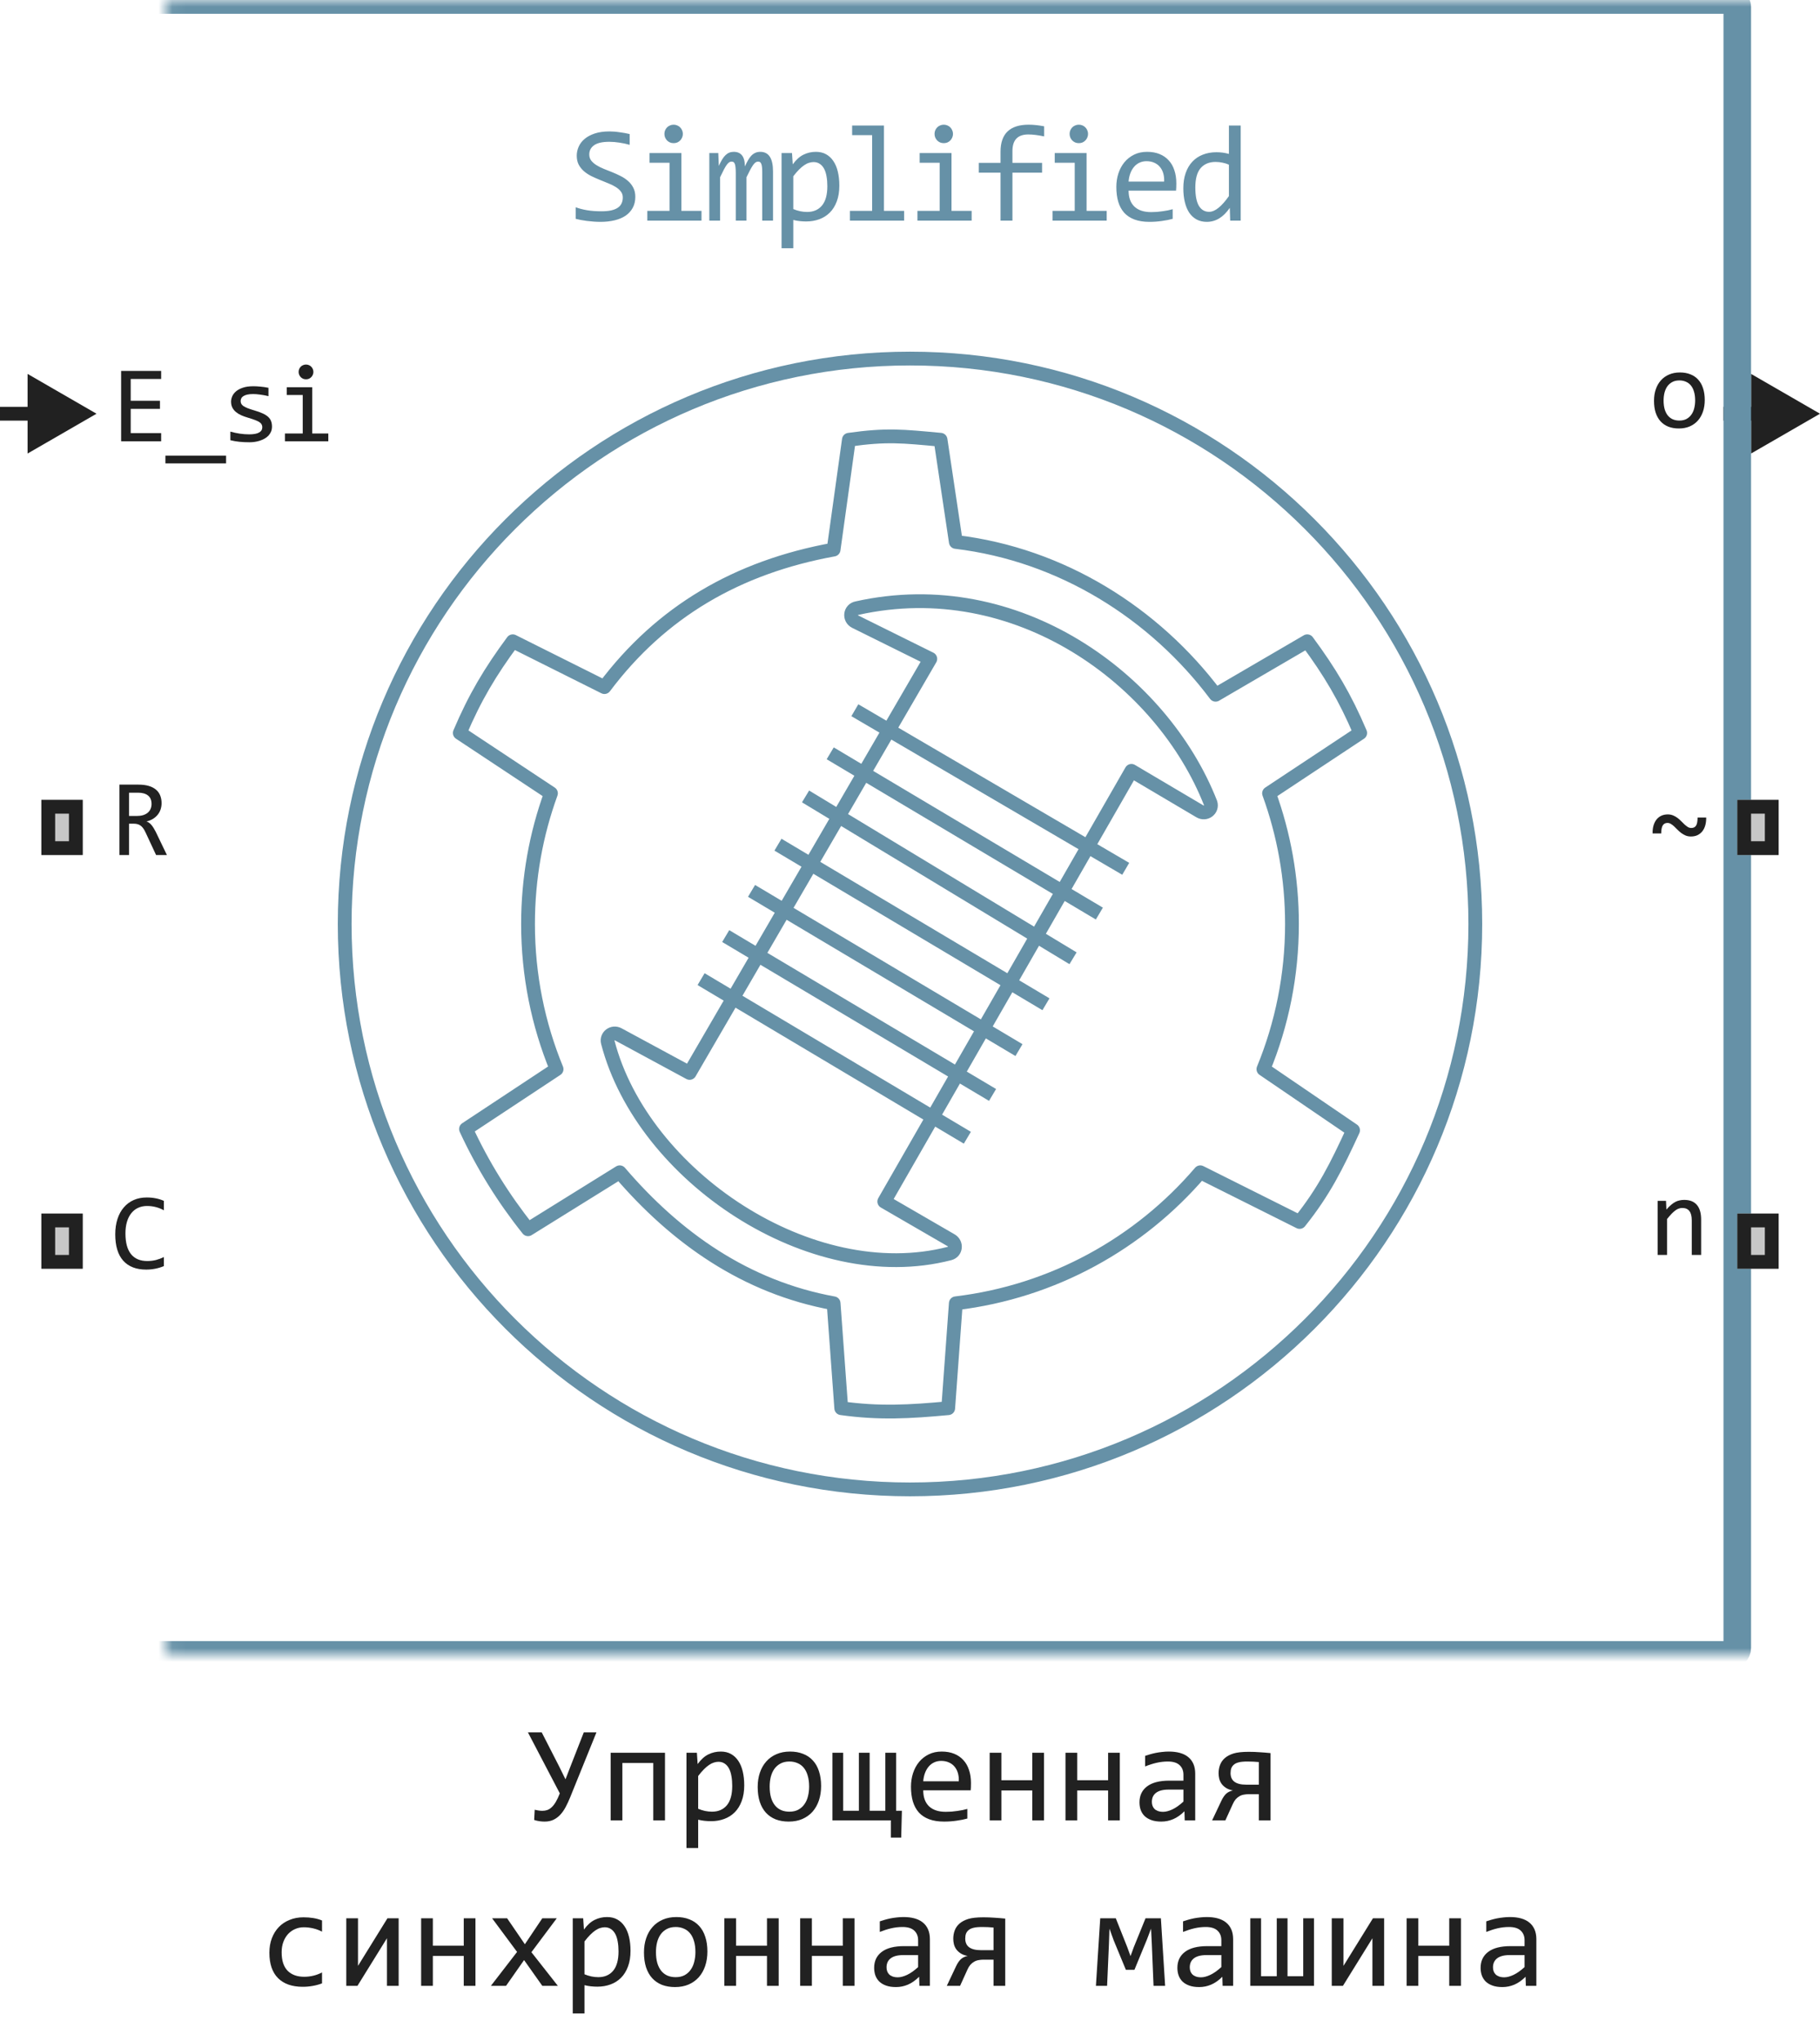 <?xml version="1.0" encoding="UTF-8"?> <svg xmlns="http://www.w3.org/2000/svg" width="132" height="148" viewBox="0 0 132 148" fill="none"><path d="M46.078 14.271C46.078 14.574 46.016 14.839 45.892 15.067C45.769 15.295 45.596 15.486 45.375 15.639C45.154 15.788 44.886 15.901 44.574 15.976C44.265 16.05 43.923 16.088 43.549 16.088C43.379 16.088 43.21 16.081 43.041 16.068C42.875 16.055 42.714 16.039 42.557 16.02C42.404 16 42.26 15.977 42.123 15.951C41.986 15.925 41.862 15.898 41.752 15.868V15.028C41.996 15.12 42.269 15.191 42.572 15.243C42.878 15.295 43.225 15.321 43.612 15.321C43.892 15.321 44.13 15.3 44.325 15.258C44.524 15.212 44.685 15.147 44.808 15.062C44.935 14.975 45.026 14.869 45.082 14.745C45.14 14.621 45.17 14.48 45.17 14.32C45.17 14.148 45.121 14.001 45.023 13.881C44.929 13.757 44.803 13.648 44.647 13.554C44.491 13.456 44.312 13.368 44.11 13.29C43.912 13.209 43.708 13.126 43.5 13.041C43.291 12.956 43.086 12.865 42.885 12.768C42.686 12.667 42.509 12.55 42.352 12.416C42.196 12.279 42.069 12.12 41.971 11.938C41.877 11.755 41.83 11.539 41.83 11.288C41.83 11.07 41.876 10.855 41.967 10.644C42.058 10.432 42.199 10.245 42.391 10.082C42.584 9.916 42.829 9.783 43.129 9.682C43.431 9.581 43.791 9.53 44.208 9.53C44.315 9.53 44.431 9.535 44.554 9.545C44.681 9.555 44.808 9.569 44.935 9.589C45.066 9.605 45.193 9.625 45.316 9.647C45.443 9.67 45.56 9.695 45.668 9.721V10.502C45.417 10.43 45.166 10.377 44.916 10.341C44.665 10.302 44.423 10.282 44.188 10.282C43.69 10.282 43.324 10.365 43.09 10.531C42.855 10.697 42.738 10.92 42.738 11.2C42.738 11.373 42.785 11.521 42.88 11.645C42.977 11.768 43.104 11.879 43.261 11.977C43.417 12.074 43.594 12.164 43.793 12.245C43.995 12.323 44.2 12.405 44.408 12.489C44.616 12.574 44.82 12.667 45.018 12.768C45.22 12.868 45.399 12.989 45.556 13.129C45.712 13.266 45.837 13.427 45.931 13.612C46.029 13.798 46.078 14.018 46.078 14.271ZM48.559 11.801H47.109V11.098H49.418V15.292H50.878V16H46.948V15.292H48.559V11.801ZM48.857 9.042C48.951 9.042 49.039 9.06 49.12 9.096C49.202 9.128 49.272 9.175 49.331 9.237C49.392 9.299 49.44 9.371 49.472 9.452C49.508 9.53 49.526 9.617 49.526 9.711C49.526 9.802 49.508 9.888 49.472 9.97C49.44 10.051 49.392 10.123 49.331 10.185C49.272 10.246 49.202 10.295 49.12 10.331C49.039 10.364 48.951 10.38 48.857 10.38C48.762 10.38 48.675 10.364 48.593 10.331C48.512 10.295 48.44 10.246 48.378 10.185C48.32 10.123 48.273 10.051 48.237 9.97C48.204 9.888 48.188 9.802 48.188 9.711C48.188 9.617 48.204 9.53 48.237 9.452C48.273 9.371 48.32 9.299 48.378 9.237C48.44 9.175 48.512 9.128 48.593 9.096C48.675 9.06 48.762 9.042 48.857 9.042ZM55.283 16V12.479C55.283 12.326 55.277 12.201 55.264 12.104C55.254 12.006 55.236 11.929 55.21 11.874C55.187 11.815 55.156 11.775 55.117 11.752C55.081 11.729 55.036 11.718 54.98 11.718C54.915 11.718 54.855 11.737 54.8 11.776C54.745 11.815 54.684 11.879 54.619 11.967C54.557 12.055 54.487 12.172 54.409 12.318C54.334 12.462 54.245 12.639 54.141 12.851V16H53.364V12.572C53.364 12.393 53.358 12.248 53.345 12.138C53.335 12.027 53.317 11.941 53.291 11.879C53.268 11.817 53.237 11.775 53.198 11.752C53.159 11.729 53.112 11.718 53.057 11.718C52.998 11.718 52.943 11.734 52.891 11.767C52.839 11.799 52.78 11.858 52.715 11.942C52.653 12.027 52.583 12.143 52.505 12.289C52.427 12.435 52.334 12.623 52.227 12.851V16H51.445V11.098H52.095L52.134 12.03C52.218 11.845 52.3 11.687 52.378 11.557C52.459 11.426 52.542 11.322 52.627 11.244C52.712 11.163 52.801 11.104 52.895 11.068C52.993 11.029 53.101 11.01 53.218 11.01C53.481 11.01 53.682 11.096 53.818 11.269C53.955 11.441 54.023 11.708 54.023 12.069C54.102 11.9 54.178 11.75 54.253 11.62C54.328 11.487 54.408 11.376 54.492 11.288C54.58 11.197 54.676 11.129 54.78 11.083C54.884 11.034 55.005 11.01 55.142 11.01C55.757 11.01 56.065 11.483 56.065 12.431V16H55.283ZM60.875 13.461C60.875 13.897 60.813 14.278 60.689 14.604C60.569 14.929 60.401 15.199 60.186 15.414C59.971 15.629 59.717 15.79 59.424 15.898C59.131 16.005 58.814 16.059 58.472 16.059C58.316 16.059 58.16 16.05 58.004 16.034C57.85 16.018 57.694 15.99 57.535 15.951V18.002H56.685V11.098H57.442L57.496 11.918C57.74 11.583 58 11.348 58.277 11.215C58.554 11.078 58.853 11.01 59.175 11.01C59.455 11.01 59.701 11.068 59.913 11.185C60.124 11.303 60.302 11.469 60.445 11.684C60.588 11.895 60.696 12.152 60.767 12.455C60.839 12.755 60.875 13.09 60.875 13.461ZM60.005 13.5C60.005 13.243 59.986 13.007 59.947 12.792C59.911 12.577 59.852 12.393 59.771 12.24C59.69 12.087 59.586 11.968 59.459 11.884C59.332 11.796 59.18 11.752 59.005 11.752C58.897 11.752 58.788 11.77 58.677 11.806C58.567 11.838 58.451 11.895 58.331 11.977C58.214 12.055 58.088 12.161 57.955 12.294C57.825 12.424 57.684 12.587 57.535 12.782V15.16C57.691 15.225 57.855 15.277 58.028 15.316C58.2 15.352 58.37 15.37 58.536 15.37C58.995 15.37 59.354 15.216 59.615 14.906C59.875 14.594 60.005 14.125 60.005 13.5ZM63.253 9.799H61.803V9.101H64.112V15.292H65.573V16H61.642V15.292H63.253V9.799ZM68.151 11.801H66.701V11.098H69.01V15.292H70.471V16H66.54V15.292H68.151V11.801ZM68.449 9.042C68.543 9.042 68.631 9.06 68.713 9.096C68.794 9.128 68.864 9.175 68.923 9.237C68.984 9.299 69.032 9.371 69.064 9.452C69.1 9.53 69.118 9.617 69.118 9.711C69.118 9.802 69.1 9.888 69.064 9.97C69.032 10.051 68.984 10.123 68.923 10.185C68.864 10.246 68.794 10.295 68.713 10.331C68.631 10.364 68.543 10.38 68.449 10.38C68.355 10.38 68.267 10.364 68.185 10.331C68.104 10.295 68.032 10.246 67.971 10.185C67.912 10.123 67.865 10.051 67.829 9.97C67.796 9.888 67.78 9.802 67.78 9.711C67.78 9.617 67.796 9.53 67.829 9.452C67.865 9.371 67.912 9.299 67.971 9.237C68.032 9.175 68.104 9.128 68.185 9.096C68.267 9.06 68.355 9.042 68.449 9.042ZM75.73 9.892C75.284 9.797 74.9 9.75 74.578 9.75C73.813 9.75 73.43 10.15 73.43 10.951V11.81H75.579V12.519H73.43V16H72.566V12.519H70.989V11.81H72.566V11C72.566 9.695 73.246 9.042 74.607 9.042C74.945 9.042 75.32 9.081 75.73 9.159V9.892ZM77.947 11.801H76.497V11.098H78.807V15.292H80.267V16H76.336V15.292H77.947V11.801ZM78.245 9.042C78.34 9.042 78.427 9.06 78.509 9.096C78.59 9.128 78.66 9.175 78.719 9.237C78.781 9.299 78.828 9.371 78.86 9.452C78.896 9.53 78.914 9.617 78.914 9.711C78.914 9.802 78.896 9.888 78.86 9.97C78.828 10.051 78.781 10.123 78.719 10.185C78.66 10.246 78.59 10.295 78.509 10.331C78.427 10.364 78.34 10.38 78.245 10.38C78.151 10.38 78.063 10.364 77.981 10.331C77.9 10.295 77.829 10.246 77.767 10.185C77.708 10.123 77.661 10.051 77.625 9.97C77.592 9.888 77.576 9.802 77.576 9.711C77.576 9.617 77.592 9.53 77.625 9.452C77.661 9.371 77.708 9.299 77.767 9.237C77.829 9.175 77.9 9.128 77.981 9.096C78.063 9.06 78.151 9.042 78.245 9.042ZM85.316 13.29C85.316 13.411 85.314 13.511 85.311 13.593C85.308 13.674 85.303 13.751 85.296 13.822H81.854C81.854 14.324 81.994 14.709 82.274 14.979C82.554 15.246 82.958 15.38 83.485 15.38C83.628 15.38 83.771 15.375 83.915 15.365C84.058 15.352 84.196 15.336 84.33 15.316C84.463 15.297 84.59 15.276 84.71 15.253C84.834 15.227 84.948 15.199 85.052 15.17V15.868C84.821 15.933 84.559 15.985 84.266 16.024C83.977 16.067 83.675 16.088 83.363 16.088C82.943 16.088 82.582 16.031 82.279 15.917C81.976 15.803 81.727 15.639 81.532 15.424C81.34 15.206 81.197 14.94 81.102 14.628C81.011 14.312 80.965 13.956 80.965 13.559C80.965 13.213 81.014 12.888 81.112 12.582C81.213 12.273 81.358 12.003 81.546 11.771C81.739 11.537 81.973 11.352 82.25 11.215C82.526 11.078 82.84 11.01 83.192 11.01C83.534 11.01 83.837 11.063 84.1 11.171C84.364 11.278 84.585 11.431 84.764 11.63C84.947 11.825 85.083 12.065 85.174 12.348C85.269 12.628 85.316 12.942 85.316 13.29ZM84.432 13.168C84.442 12.95 84.421 12.751 84.369 12.572C84.317 12.39 84.235 12.234 84.125 12.104C84.017 11.973 83.882 11.872 83.719 11.801C83.557 11.726 83.368 11.688 83.153 11.688C82.967 11.688 82.798 11.724 82.645 11.796C82.492 11.867 82.36 11.968 82.25 12.099C82.139 12.229 82.049 12.385 81.981 12.567C81.913 12.75 81.87 12.95 81.854 13.168H84.432ZM85.824 13.651C85.824 13.235 85.881 12.865 85.995 12.543C86.109 12.217 86.27 11.944 86.479 11.723C86.69 11.498 86.943 11.329 87.236 11.215C87.532 11.098 87.861 11.039 88.222 11.039C88.378 11.039 88.531 11.049 88.681 11.068C88.834 11.088 88.984 11.119 89.13 11.161V9.101H89.985V16H89.223L89.194 15.072C88.956 15.417 88.699 15.673 88.422 15.839C88.145 16.005 87.846 16.088 87.524 16.088C87.244 16.088 86.996 16.029 86.781 15.912C86.57 15.795 86.392 15.63 86.249 15.419C86.109 15.204 86.003 14.947 85.932 14.648C85.86 14.348 85.824 14.016 85.824 13.651ZM86.694 13.598C86.694 14.19 86.78 14.633 86.952 14.926C87.128 15.216 87.376 15.36 87.695 15.36C87.909 15.36 88.136 15.264 88.373 15.072C88.614 14.88 88.866 14.595 89.13 14.218V11.942C88.99 11.877 88.835 11.829 88.666 11.796C88.497 11.76 88.329 11.742 88.163 11.742C87.701 11.742 87.34 11.892 87.079 12.191C86.822 12.491 86.694 12.96 86.694 13.598Z" fill="#6691A7"></path><path d="M62 51.5L64.467 52.944M81.646 63L78.904 61.395M50.848 71L53.167 72.381M70.16 82.5L67.648 81.004M58.425 57.751L60.828 59.204M77.825 69.487L75.178 67.886M56.424 61.25L58.812 62.672M75.861 72.822L73.241 71.262M54.508 64.6L56.872 66.007M73.903 76.145L71.32 74.607M52.634 67.877L54.975 69.271M71.988 79.397L69.441 77.882M60.213 54.625L62.647 56.075M79.734 66.246L77.04 64.643M78.904 61.395L82.06 55.897L87.023 58.832C87.446 59.082 87.95 58.7 87.799 58.232C84.284 49.27 73.757 41.514 62.16 44.097C61.652 44.187 61.572 44.854 62.035 45.083L67.472 47.776L64.467 52.944M78.904 61.395L77.04 64.643M78.904 61.395L64.467 52.944M77.04 64.643L75.178 67.886M77.04 64.643L62.647 56.075M75.178 67.886L73.241 71.262M75.178 67.886L60.828 59.204M73.241 71.262L71.32 74.607M73.241 71.262L58.812 62.672M71.32 74.607L69.441 77.882M71.32 74.607L56.872 66.007M69.441 77.882L67.648 81.004M69.441 77.882L54.975 69.271M67.648 81.004L64.134 87.127L68.985 89.938C69.395 90.175 69.333 90.774 68.874 90.893C58.802 93.495 46.596 85.246 44.084 75.583C43.968 75.133 44.441 74.786 44.849 75.007L50.016 77.8L53.167 72.381M67.648 81.004L53.167 72.381M53.167 72.381L54.975 69.271M54.975 69.271L56.872 66.007M56.872 66.007L58.812 62.672M58.812 62.672L60.828 59.204M60.828 59.204L62.647 56.075M62.647 56.075L64.467 52.944M93.703 67C93.703 63.672 93.116 60.482 92.041 57.526L98.652 53.149C97.56 50.578 96.45 48.717 94.811 46.5L88.164 50.378C83.737 44.485 77.015 40.217 69.324 39.297L68.216 31.888C65.451 31.631 64.317 31.501 61.568 31.888L60.459 39.851C53.465 41.123 47.943 44.359 43.838 49.824L37.189 46.5C35.55 48.717 34.44 50.578 33.348 53.149L39.959 57.526C38.884 60.482 38.297 63.672 38.297 67C38.297 70.727 39.033 74.281 40.367 77.527L33.798 81.867C35.005 84.477 36.521 86.916 38.297 89.136L44.946 85.005C49 89.742 54.071 93.344 60.459 94.505L61.014 102.112C63.763 102.499 66.005 102.369 68.77 102.112L69.324 94.505C76.397 93.659 82.652 90.148 87.054 85.005L94.257 88.608C96.033 86.388 96.928 84.57 98.135 81.959L91.632 77.527C92.967 74.281 93.703 70.727 93.703 67ZM107 67C107 89.644 88.644 108 66 108C43.356 108 25 89.644 25 67C25 44.356 43.356 26 66 26C88.644 26 107 44.356 107 67Z" stroke="#6691A7" stroke-linejoin="round"></path><path d="M7 30L2 27.113V32.887L7 30ZM2.5 30V29.5H0V30V30.5H2.5V30Z" fill="#212121"></path><path d="M132 30L127 27.113V32.887L132 30ZM127.5 30V29.5H125V30V30.5H127.5V30Z" fill="#212121"></path><mask id="path-5-inside-1_1_369" fill="white"><rect x="6" width="120" height="120" rx="0.5"></rect></mask><rect x="6" width="120" height="120" rx="0.5" stroke="#6691A7" stroke-width="2" mask="url(#path-5-inside-1_1_369)"></rect><path d="M12.105 62H11.32L10.559 60.367C10.501 60.242 10.443 60.139 10.383 60.059C10.323 59.975 10.258 59.91 10.188 59.863C10.12 59.814 10.044 59.779 9.961 59.758C9.88 59.737 9.789 59.727 9.688 59.727H9.359V62H8.664V56.895H10.031C10.328 56.895 10.583 56.927 10.797 56.992C11.01 57.057 11.185 57.148 11.32 57.266C11.458 57.383 11.559 57.525 11.621 57.691C11.686 57.855 11.719 58.038 11.719 58.238C11.719 58.397 11.695 58.548 11.648 58.691C11.602 58.832 11.531 58.961 11.438 59.078C11.346 59.193 11.232 59.293 11.094 59.379C10.958 59.462 10.802 59.525 10.625 59.566C10.768 59.616 10.889 59.703 10.988 59.828C11.09 59.95 11.193 60.115 11.297 60.32L12.105 62ZM10.992 58.297C10.992 58.023 10.906 57.819 10.734 57.684C10.565 57.548 10.325 57.48 10.016 57.48H9.359V59.168H9.922C10.086 59.168 10.233 59.15 10.363 59.113C10.496 59.074 10.608 59.018 10.699 58.945C10.793 58.87 10.865 58.779 10.914 58.672C10.966 58.562 10.992 58.438 10.992 58.297Z" fill="#212121"></path><path d="M11.887 91.809C11.478 91.978 11.05 92.062 10.602 92.062C9.88 92.062 9.326 91.848 8.938 91.418C8.552 90.986 8.359 90.348 8.359 89.504C8.359 89.095 8.413 88.725 8.52 88.394C8.626 88.064 8.779 87.784 8.977 87.555C9.174 87.323 9.414 87.144 9.695 87.019C9.977 86.894 10.292 86.832 10.641 86.832C10.878 86.832 11.098 86.853 11.301 86.894C11.504 86.934 11.699 86.995 11.887 87.078V87.762C11.702 87.66 11.51 87.583 11.312 87.531C11.115 87.477 10.898 87.449 10.664 87.449C10.425 87.449 10.207 87.495 10.012 87.586C9.819 87.674 9.655 87.805 9.52 87.977C9.384 88.146 9.28 88.354 9.207 88.602C9.134 88.846 9.098 89.126 9.098 89.441C9.098 90.103 9.232 90.602 9.5 90.938C9.768 91.273 10.162 91.441 10.68 91.441C10.898 91.441 11.108 91.417 11.309 91.367C11.509 91.315 11.702 91.243 11.887 91.152V91.809Z" fill="#212121"></path><path d="M11.688 32H8.785V26.895H11.688V27.48H9.48V29.062H11.602V29.648H9.48V31.406H11.688V32ZM16.397 33.602H11.998V33.039H16.397V33.602ZM19.727 30.93C19.727 31.068 19.704 31.191 19.657 31.301C19.61 31.41 19.546 31.508 19.466 31.594C19.385 31.677 19.291 31.749 19.184 31.809C19.078 31.869 18.963 31.918 18.841 31.957C18.721 31.996 18.597 32.025 18.47 32.043C18.342 32.061 18.217 32.07 18.095 32.07C17.829 32.07 17.584 32.059 17.36 32.035C17.139 32.012 16.921 31.974 16.708 31.922V31.297C16.937 31.362 17.165 31.412 17.391 31.445C17.618 31.479 17.843 31.496 18.067 31.496C18.393 31.496 18.634 31.452 18.79 31.363C18.946 31.275 19.024 31.148 19.024 30.984C19.024 30.914 19.011 30.852 18.985 30.797C18.962 30.74 18.917 30.686 18.852 30.637C18.787 30.585 18.686 30.531 18.548 30.477C18.412 30.422 18.226 30.359 17.989 30.289C17.812 30.237 17.648 30.178 17.497 30.113C17.348 30.046 17.22 29.966 17.11 29.875C17.001 29.784 16.915 29.677 16.852 29.555C16.79 29.432 16.759 29.288 16.759 29.121C16.759 29.012 16.783 28.892 16.833 28.762C16.885 28.631 16.972 28.51 17.095 28.398C17.217 28.287 17.382 28.194 17.591 28.121C17.799 28.046 18.059 28.008 18.372 28.008C18.526 28.008 18.696 28.017 18.884 28.035C19.071 28.051 19.266 28.079 19.47 28.121V28.727C19.256 28.674 19.053 28.637 18.86 28.613C18.67 28.587 18.505 28.574 18.364 28.574C18.195 28.574 18.052 28.587 17.934 28.613C17.82 28.639 17.726 28.676 17.653 28.723C17.583 28.767 17.532 28.82 17.501 28.883C17.47 28.943 17.454 29.008 17.454 29.078C17.454 29.148 17.467 29.212 17.493 29.27C17.522 29.327 17.572 29.383 17.645 29.438C17.721 29.49 17.825 29.543 17.958 29.598C18.091 29.65 18.264 29.707 18.477 29.77C18.709 29.837 18.904 29.909 19.063 29.984C19.222 30.057 19.351 30.139 19.45 30.23C19.549 30.322 19.619 30.424 19.661 30.539C19.705 30.654 19.727 30.784 19.727 30.93ZM21.956 28.641H20.796V28.078H22.644V31.434H23.812V32H20.667V31.434H21.956V28.641ZM22.195 26.434C22.27 26.434 22.34 26.448 22.405 26.477C22.471 26.503 22.527 26.54 22.573 26.59C22.623 26.639 22.661 26.697 22.687 26.762C22.715 26.824 22.73 26.893 22.73 26.969C22.73 27.042 22.715 27.111 22.687 27.176C22.661 27.241 22.623 27.298 22.573 27.348C22.527 27.397 22.471 27.436 22.405 27.465C22.34 27.491 22.27 27.504 22.195 27.504C22.119 27.504 22.049 27.491 21.984 27.465C21.919 27.436 21.861 27.397 21.812 27.348C21.765 27.298 21.727 27.241 21.698 27.176C21.672 27.111 21.659 27.042 21.659 26.969C21.659 26.893 21.672 26.824 21.698 26.762C21.727 26.697 21.765 26.639 21.812 26.59C21.861 26.54 21.919 26.503 21.984 26.477C22.049 26.448 22.119 26.434 22.195 26.434Z" fill="#212121"></path><path d="M123.641 29.008C123.641 29.312 123.598 29.592 123.512 29.848C123.426 30.1 123.302 30.318 123.141 30.5C122.979 30.68 122.783 30.82 122.551 30.922C122.319 31.021 122.056 31.07 121.762 31.07C121.48 31.07 121.228 31.027 121.004 30.941C120.783 30.853 120.594 30.724 120.438 30.555C120.284 30.385 120.165 30.176 120.082 29.926C120.001 29.676 119.961 29.388 119.961 29.062C119.961 28.758 120.004 28.48 120.09 28.23C120.176 27.978 120.299 27.762 120.461 27.582C120.622 27.4 120.819 27.259 121.051 27.16C121.283 27.059 121.546 27.008 121.84 27.008C122.121 27.008 122.372 27.052 122.594 27.141C122.818 27.227 123.007 27.354 123.16 27.523C123.316 27.69 123.435 27.898 123.516 28.148C123.599 28.398 123.641 28.685 123.641 29.008ZM122.945 29.039C122.945 28.797 122.918 28.586 122.863 28.406C122.811 28.224 122.736 28.073 122.637 27.953C122.538 27.831 122.417 27.74 122.273 27.68C122.133 27.617 121.975 27.586 121.801 27.586C121.598 27.586 121.423 27.626 121.277 27.707C121.134 27.785 121.016 27.891 120.922 28.023C120.831 28.156 120.763 28.311 120.719 28.488C120.677 28.663 120.656 28.846 120.656 29.039C120.656 29.281 120.682 29.494 120.734 29.676C120.789 29.858 120.866 30.01 120.965 30.133C121.064 30.253 121.184 30.344 121.324 30.406C121.465 30.466 121.624 30.496 121.801 30.496C122.004 30.496 122.177 30.457 122.32 30.379C122.466 30.298 122.585 30.191 122.676 30.059C122.77 29.926 122.837 29.772 122.879 29.598C122.923 29.421 122.945 29.234 122.945 29.039Z" fill="#212121"></path><path d="M123.746 59.281C123.749 59.479 123.728 59.663 123.684 59.832C123.639 59.999 123.57 60.143 123.477 60.266C123.383 60.388 123.266 60.484 123.125 60.555C122.987 60.622 122.826 60.656 122.641 60.656C122.497 60.656 122.368 60.633 122.254 60.586C122.139 60.536 122.033 60.475 121.934 60.402C121.837 60.329 121.747 60.25 121.664 60.164C121.583 60.078 121.503 59.999 121.422 59.926C121.344 59.853 121.266 59.793 121.188 59.746C121.109 59.697 121.026 59.672 120.938 59.672C120.784 59.672 120.669 59.733 120.594 59.855C120.521 59.978 120.484 60.171 120.484 60.434H119.859C119.854 60.236 119.874 60.053 119.918 59.887C119.965 59.717 120.034 59.572 120.125 59.449C120.219 59.324 120.335 59.228 120.473 59.16C120.613 59.09 120.776 59.055 120.961 59.055C121.104 59.055 121.233 59.079 121.348 59.129C121.462 59.176 121.568 59.236 121.664 59.309C121.763 59.382 121.853 59.461 121.934 59.547C122.017 59.633 122.098 59.712 122.176 59.785C122.257 59.858 122.336 59.919 122.414 59.969C122.492 60.016 122.576 60.039 122.664 60.039C122.828 60.039 122.945 59.979 123.016 59.859C123.086 59.74 123.121 59.547 123.121 59.281H123.746Z" fill="#212121"></path><path d="M120.227 87.078H120.832L120.859 87.711C120.974 87.576 121.085 87.463 121.191 87.375C121.298 87.284 121.402 87.211 121.504 87.156C121.608 87.102 121.714 87.064 121.82 87.043C121.927 87.019 122.038 87.008 122.152 87.008C122.556 87.008 122.861 87.128 123.066 87.367C123.275 87.604 123.379 87.962 123.379 88.441V91H122.699V88.496C122.699 88.189 122.642 87.962 122.527 87.816C122.413 87.668 122.242 87.594 122.016 87.594C121.932 87.594 121.85 87.607 121.77 87.633C121.691 87.656 121.609 87.699 121.523 87.762C121.438 87.822 121.344 87.904 121.242 88.008C121.143 88.112 121.031 88.242 120.906 88.398V91H120.227V87.078Z" fill="#212121"></path><path d="M3 62V58H6V62H3Z" fill="#C7C7C7"></path><path fill-rule="evenodd" clip-rule="evenodd" d="M4 59V61H5V59H4ZM3 62H6V58H3V62Z" fill="#212121"></path><path d="M126 62V58H129V62H126Z" fill="#C7C7C7"></path><path fill-rule="evenodd" clip-rule="evenodd" d="M127 59V61H128V59H127ZM126 62H129V58H126V62Z" fill="#212121"></path><path d="M3 92V88H6V92H3Z" fill="#C7C7C7"></path><path fill-rule="evenodd" clip-rule="evenodd" d="M4 89V91H5V89H4ZM3 92H6V88H3V92Z" fill="#212121"></path><path d="M126 92V88H129V92H126Z" fill="#C7C7C7"></path><path fill-rule="evenodd" clip-rule="evenodd" d="M127 89V91H128V89H127ZM126 92H129V88H126V92Z" fill="#212121"></path><path d="M38.781 131.229C38.885 131.255 38.983 131.274 39.074 131.287C39.165 131.3 39.253 131.307 39.338 131.307C39.468 131.307 39.589 131.287 39.699 131.248C39.813 131.206 39.921 131.136 40.022 131.038C40.126 130.94 40.225 130.81 40.319 130.647C40.414 130.485 40.508 130.283 40.602 130.042L38.288 125.618H39.289L40.549 128.079L41.008 129.012H41.018L41.359 128.128L42.341 125.618H43.259L41.34 130.359C41.242 130.6 41.136 130.826 41.023 131.038C40.912 131.246 40.785 131.429 40.642 131.585C40.498 131.741 40.332 131.865 40.144 131.956C39.958 132.044 39.743 132.088 39.499 132.088C39.385 132.088 39.265 132.08 39.138 132.063C39.014 132.047 38.882 132.016 38.742 131.971L38.781 131.229ZM48.23 132H47.38V127.84H45.139V132H44.289V127.098H48.23V132ZM53.977 129.461C53.977 129.897 53.915 130.278 53.791 130.604C53.671 130.929 53.503 131.199 53.288 131.414C53.073 131.629 52.819 131.79 52.526 131.897C52.233 132.005 51.916 132.059 51.574 132.059C51.418 132.059 51.262 132.05 51.105 132.034C50.953 132.018 50.796 131.99 50.637 131.951V134.002H49.787V127.098H50.544L50.598 127.918C50.842 127.583 51.102 127.348 51.379 127.215C51.656 127.078 51.955 127.01 52.277 127.01C52.557 127.01 52.803 127.068 53.015 127.186C53.226 127.303 53.404 127.469 53.547 127.684C53.69 127.895 53.797 128.152 53.869 128.455C53.941 128.755 53.977 129.09 53.977 129.461ZM53.107 129.5C53.107 129.243 53.088 129.007 53.049 128.792C53.013 128.577 52.954 128.393 52.873 128.24C52.792 128.087 52.688 127.968 52.56 127.884C52.434 127.796 52.282 127.752 52.106 127.752C51.999 127.752 51.89 127.77 51.779 127.806C51.669 127.838 51.553 127.895 51.433 127.977C51.315 128.055 51.19 128.16 51.057 128.294C50.926 128.424 50.786 128.587 50.637 128.782V131.16C50.793 131.225 50.957 131.277 51.13 131.316C51.302 131.352 51.472 131.37 51.638 131.37C52.097 131.37 52.456 131.215 52.717 130.906C52.977 130.594 53.107 130.125 53.107 129.5ZM59.553 129.51C59.553 129.891 59.499 130.241 59.392 130.56C59.284 130.875 59.13 131.147 58.928 131.375C58.726 131.6 58.48 131.775 58.19 131.902C57.901 132.026 57.572 132.088 57.204 132.088C56.852 132.088 56.537 132.034 56.257 131.927C55.98 131.816 55.744 131.655 55.549 131.443C55.357 131.232 55.209 130.97 55.105 130.657C55.004 130.345 54.953 129.985 54.953 129.578C54.953 129.197 55.007 128.851 55.114 128.538C55.222 128.222 55.376 127.952 55.578 127.728C55.78 127.5 56.026 127.324 56.315 127.2C56.605 127.073 56.934 127.01 57.302 127.01C57.653 127.01 57.967 127.065 58.244 127.176C58.524 127.283 58.76 127.443 58.952 127.654C59.148 127.863 59.296 128.123 59.397 128.436C59.501 128.748 59.553 129.106 59.553 129.51ZM58.684 129.549C58.684 129.246 58.649 128.982 58.581 128.758C58.516 128.53 58.422 128.341 58.298 128.191C58.174 128.038 58.023 127.924 57.844 127.85C57.668 127.771 57.471 127.732 57.253 127.732C56.999 127.732 56.781 127.783 56.599 127.884C56.42 127.981 56.272 128.113 56.154 128.279C56.04 128.445 55.956 128.639 55.9 128.86C55.848 129.078 55.822 129.308 55.822 129.549C55.822 129.852 55.855 130.117 55.92 130.345C55.988 130.573 56.084 130.763 56.208 130.916C56.332 131.066 56.481 131.18 56.657 131.258C56.833 131.333 57.032 131.37 57.253 131.37C57.507 131.37 57.723 131.321 57.902 131.224C58.085 131.123 58.233 130.989 58.347 130.823C58.464 130.657 58.548 130.465 58.601 130.247C58.656 130.026 58.684 129.793 58.684 129.549ZM60.373 132V127.098H61.154V131.302H62.292V127.098H63.073V131.302H64.211V127.098H64.992V131.302H65.412L65.363 133.25H64.611V132H60.373ZM70.422 129.29C70.422 129.41 70.42 129.511 70.417 129.593C70.414 129.674 70.409 129.751 70.402 129.822H66.96C66.96 130.324 67.1 130.709 67.38 130.979C67.66 131.246 68.064 131.38 68.591 131.38C68.734 131.38 68.877 131.375 69.02 131.365C69.164 131.352 69.302 131.336 69.436 131.316C69.569 131.297 69.696 131.276 69.816 131.253C69.94 131.227 70.054 131.199 70.158 131.17V131.868C69.927 131.933 69.665 131.985 69.372 132.024C69.082 132.067 68.781 132.088 68.469 132.088C68.049 132.088 67.688 132.031 67.385 131.917C67.082 131.803 66.833 131.639 66.638 131.424C66.446 131.206 66.302 130.94 66.208 130.628C66.117 130.312 66.071 129.956 66.071 129.559C66.071 129.214 66.12 128.888 66.218 128.582C66.319 128.273 66.463 128.003 66.652 127.771C66.844 127.537 67.079 127.352 67.356 127.215C67.632 127.078 67.946 127.01 68.298 127.01C68.64 127.01 68.942 127.063 69.206 127.171C69.47 127.278 69.691 127.431 69.87 127.63C70.052 127.825 70.189 128.064 70.28 128.348C70.375 128.628 70.422 128.942 70.422 129.29ZM69.538 129.168C69.548 128.95 69.527 128.751 69.475 128.572C69.422 128.39 69.341 128.234 69.231 128.104C69.123 127.973 68.988 127.872 68.825 127.801C68.662 127.726 68.474 127.688 68.259 127.688C68.073 127.688 67.904 127.724 67.751 127.796C67.598 127.868 67.466 127.968 67.356 128.099C67.245 128.229 67.155 128.385 67.087 128.567C67.019 128.75 66.976 128.95 66.96 129.168H69.538ZM75.72 132H74.87V129.832H72.629V132H71.779V127.098H72.629V129.09H74.87V127.098H75.72V132ZM81.218 132H80.368V129.832H78.127V132H77.277V127.098H78.127V129.09H80.368V127.098H81.218V132ZM85.925 132L85.905 131.341C85.638 131.604 85.367 131.795 85.09 131.912C84.816 132.029 84.528 132.088 84.226 132.088C83.946 132.088 83.706 132.052 83.508 131.98C83.309 131.909 83.145 131.811 83.015 131.688C82.888 131.561 82.793 131.412 82.731 131.243C82.673 131.074 82.644 130.89 82.644 130.691C82.644 130.2 82.826 129.816 83.19 129.539C83.558 129.259 84.1 129.119 84.816 129.119H85.832V128.689C85.832 128.4 85.739 128.169 85.554 127.996C85.368 127.82 85.085 127.732 84.704 127.732C84.427 127.732 84.154 127.763 83.884 127.825C83.617 127.887 83.34 127.975 83.054 128.089V127.322C83.161 127.283 83.28 127.246 83.41 127.21C83.544 127.171 83.684 127.137 83.83 127.107C83.977 127.078 84.13 127.055 84.289 127.039C84.449 127.02 84.61 127.01 84.772 127.01C85.069 127.01 85.336 127.042 85.573 127.107C85.811 127.173 86.011 127.272 86.174 127.405C86.34 127.539 86.467 127.706 86.555 127.908C86.643 128.11 86.686 128.348 86.686 128.621V132H85.925ZM85.832 129.769H84.753C84.541 129.769 84.359 129.79 84.206 129.832C84.053 129.874 83.928 129.935 83.83 130.013C83.732 130.091 83.659 130.185 83.61 130.296C83.565 130.403 83.542 130.525 83.542 130.662C83.542 130.757 83.557 130.848 83.586 130.936C83.615 131.02 83.662 131.097 83.728 131.165C83.793 131.23 83.877 131.282 83.981 131.321C84.086 131.36 84.213 131.38 84.362 131.38C84.558 131.38 84.781 131.321 85.031 131.204C85.285 131.084 85.552 130.895 85.832 130.638V129.769ZM88.581 130.584C88.689 130.356 88.806 130.184 88.933 130.066C89.063 129.949 89.226 129.871 89.421 129.832C89.216 129.793 89.046 129.729 88.913 129.642C88.78 129.554 88.672 129.453 88.591 129.339C88.513 129.222 88.457 129.098 88.425 128.968C88.395 128.838 88.381 128.709 88.381 128.582C88.381 128.367 88.417 128.165 88.488 127.977C88.56 127.788 88.675 127.623 88.835 127.483C88.995 127.343 89.203 127.233 89.46 127.151C89.72 127.07 90.091 127.029 90.573 127.029C90.843 127.029 91.11 127.039 91.374 127.059C91.638 127.075 91.897 127.096 92.15 127.122V132H91.301V130.101H90.564C90.45 130.101 90.332 130.112 90.212 130.135C90.095 130.154 89.987 130.193 89.89 130.252C89.792 130.307 89.703 130.381 89.621 130.472C89.543 130.563 89.473 130.678 89.411 130.818L88.874 132H87.912L88.581 130.584ZM89.25 128.572C89.25 128.852 89.344 129.062 89.533 129.202C89.725 129.342 90.008 129.412 90.383 129.412H91.301V127.771C91.161 127.758 91.026 127.749 90.895 127.742C90.765 127.736 90.629 127.732 90.485 127.732C90.205 127.732 89.992 127.752 89.846 127.791C89.699 127.827 89.584 127.881 89.499 127.952C89.414 128.021 89.351 128.105 89.309 128.206C89.269 128.307 89.25 128.429 89.25 128.572ZM23.356 143.819C23.135 143.904 22.907 143.966 22.673 144.005C22.442 144.047 22.203 144.068 21.955 144.068C21.18 144.068 20.583 143.858 20.163 143.438C19.746 143.019 19.538 142.405 19.538 141.598C19.538 141.21 19.598 140.859 19.719 140.543C19.839 140.227 20.009 139.957 20.227 139.732C20.445 139.508 20.705 139.335 21.008 139.215C21.311 139.091 21.644 139.029 22.009 139.029C22.263 139.029 22.5 139.047 22.722 139.083C22.943 139.119 23.155 139.177 23.356 139.259V140.069C23.145 139.959 22.928 139.879 22.707 139.83C22.489 139.778 22.263 139.752 22.028 139.752C21.81 139.752 21.604 139.794 21.408 139.879C21.216 139.96 21.047 140.079 20.9 140.235C20.754 140.392 20.638 140.582 20.554 140.807C20.469 141.031 20.427 141.285 20.427 141.568C20.427 142.161 20.57 142.605 20.856 142.901C21.146 143.194 21.547 143.341 22.058 143.341C22.289 143.341 22.512 143.315 22.727 143.263C22.945 143.211 23.155 143.132 23.356 143.028V143.819ZM25.964 139.098V142.55L28.102 139.098H28.913V144H28.064V140.548L25.925 144H25.114V139.098H25.964ZM34.484 144H33.635V141.832H31.394V144H30.544V139.098H31.394V141.09H33.635V139.098H34.484V144ZM40.461 144H39.333L38.01 142.13L36.701 144H35.602L37.502 141.539L35.69 139.098H36.779L38.068 140.982L39.333 139.098H40.383L38.542 141.559L40.461 144ZM45.73 141.461C45.73 141.897 45.668 142.278 45.544 142.604C45.423 142.929 45.256 143.199 45.041 143.414C44.826 143.629 44.572 143.79 44.279 143.897C43.986 144.005 43.669 144.059 43.327 144.059C43.171 144.059 43.015 144.05 42.858 144.034C42.705 144.018 42.549 143.99 42.39 143.951V146.002H41.54V139.098H42.297L42.351 139.918C42.595 139.583 42.855 139.348 43.132 139.215C43.408 139.078 43.708 139.01 44.03 139.01C44.31 139.01 44.556 139.068 44.768 139.186C44.979 139.303 45.157 139.469 45.3 139.684C45.443 139.895 45.55 140.152 45.622 140.455C45.694 140.755 45.73 141.09 45.73 141.461ZM44.86 141.5C44.86 141.243 44.841 141.007 44.802 140.792C44.766 140.577 44.707 140.393 44.626 140.24C44.545 140.087 44.44 139.968 44.313 139.884C44.187 139.796 44.035 139.752 43.859 139.752C43.752 139.752 43.643 139.77 43.532 139.806C43.422 139.838 43.306 139.895 43.185 139.977C43.068 140.055 42.943 140.16 42.81 140.294C42.679 140.424 42.539 140.587 42.39 140.782V143.16C42.546 143.225 42.71 143.277 42.883 143.316C43.055 143.352 43.225 143.37 43.391 143.37C43.85 143.37 44.209 143.215 44.47 142.906C44.73 142.594 44.86 142.125 44.86 141.5ZM51.306 141.51C51.306 141.891 51.252 142.241 51.145 142.56C51.037 142.875 50.883 143.147 50.681 143.375C50.479 143.6 50.233 143.775 49.943 143.902C49.654 144.026 49.325 144.088 48.957 144.088C48.605 144.088 48.29 144.034 48.01 143.927C47.733 143.816 47.497 143.655 47.302 143.443C47.11 143.232 46.962 142.97 46.857 142.657C46.757 142.345 46.706 141.985 46.706 141.578C46.706 141.197 46.76 140.851 46.867 140.538C46.975 140.222 47.129 139.952 47.331 139.728C47.533 139.5 47.779 139.324 48.068 139.2C48.358 139.073 48.687 139.01 49.055 139.01C49.406 139.01 49.72 139.065 49.997 139.176C50.277 139.283 50.513 139.443 50.705 139.654C50.9 139.863 51.048 140.123 51.149 140.436C51.254 140.748 51.306 141.106 51.306 141.51ZM50.437 141.549C50.437 141.246 50.402 140.982 50.334 140.758C50.269 140.53 50.175 140.341 50.051 140.191C49.927 140.038 49.776 139.924 49.597 139.85C49.421 139.771 49.224 139.732 49.006 139.732C48.752 139.732 48.534 139.783 48.352 139.884C48.172 139.981 48.024 140.113 47.907 140.279C47.793 140.445 47.709 140.639 47.653 140.86C47.601 141.078 47.575 141.308 47.575 141.549C47.575 141.852 47.608 142.117 47.673 142.345C47.741 142.573 47.837 142.763 47.961 142.916C48.085 143.066 48.234 143.18 48.41 143.258C48.586 143.333 48.785 143.37 49.006 143.37C49.26 143.37 49.476 143.321 49.655 143.224C49.838 143.123 49.986 142.989 50.1 142.823C50.217 142.657 50.301 142.465 50.353 142.247C50.409 142.026 50.437 141.793 50.437 141.549ZM56.477 144H55.627V141.832H53.386V144H52.536V139.098H53.386V141.09H55.627V139.098H56.477V144ZM61.975 144H61.125V141.832H58.884V144H58.034V139.098H58.884V141.09H61.125V139.098H61.975V144ZM66.682 144L66.662 143.341C66.395 143.604 66.123 143.795 65.847 143.912C65.573 144.029 65.285 144.088 64.982 144.088C64.703 144.088 64.463 144.052 64.265 143.98C64.066 143.909 63.902 143.811 63.772 143.688C63.645 143.561 63.55 143.412 63.488 143.243C63.43 143.074 63.4 142.89 63.4 142.691C63.4 142.2 63.583 141.816 63.947 141.539C64.315 141.259 64.857 141.119 65.573 141.119H66.589V140.689C66.589 140.4 66.496 140.169 66.311 139.996C66.125 139.82 65.842 139.732 65.461 139.732C65.184 139.732 64.911 139.763 64.641 139.825C64.374 139.887 64.097 139.975 63.81 140.089V139.322C63.918 139.283 64.037 139.246 64.167 139.21C64.3 139.171 64.44 139.137 64.587 139.107C64.733 139.078 64.886 139.055 65.046 139.039C65.205 139.02 65.367 139.01 65.529 139.01C65.826 139.01 66.092 139.042 66.33 139.107C66.568 139.173 66.768 139.272 66.931 139.405C67.097 139.539 67.224 139.706 67.311 139.908C67.399 140.11 67.443 140.348 67.443 140.621V144H66.682ZM66.589 141.769H65.51C65.298 141.769 65.116 141.79 64.963 141.832C64.81 141.874 64.685 141.935 64.587 142.013C64.489 142.091 64.416 142.185 64.367 142.296C64.322 142.403 64.299 142.525 64.299 142.662C64.299 142.757 64.314 142.848 64.343 142.936C64.372 143.02 64.419 143.097 64.484 143.165C64.549 143.23 64.634 143.282 64.738 143.321C64.842 143.36 64.969 143.38 65.119 143.38C65.314 143.38 65.537 143.321 65.788 143.204C66.042 143.084 66.309 142.895 66.589 142.638V141.769ZM69.338 142.584C69.445 142.356 69.562 142.184 69.689 142.066C69.82 141.949 69.982 141.871 70.178 141.832C69.973 141.793 69.803 141.729 69.67 141.642C69.537 141.554 69.429 141.453 69.348 141.339C69.269 141.222 69.214 141.098 69.182 140.968C69.152 140.838 69.138 140.709 69.138 140.582C69.138 140.367 69.174 140.165 69.245 139.977C69.317 139.788 69.432 139.623 69.592 139.483C69.751 139.343 69.96 139.233 70.217 139.151C70.477 139.07 70.848 139.029 71.33 139.029C71.6 139.029 71.867 139.039 72.131 139.059C72.394 139.075 72.653 139.096 72.907 139.122V144H72.058V142.101H71.32C71.206 142.101 71.089 142.112 70.969 142.135C70.852 142.154 70.744 142.193 70.647 142.252C70.549 142.307 70.459 142.381 70.378 142.472C70.3 142.563 70.23 142.678 70.168 142.818L69.631 144H68.669L69.338 142.584ZM70.007 140.572C70.007 140.852 70.101 141.062 70.29 141.202C70.482 141.342 70.765 141.412 71.14 141.412H72.058V139.771C71.918 139.758 71.783 139.749 71.652 139.742C71.522 139.736 71.385 139.732 71.242 139.732C70.962 139.732 70.749 139.752 70.603 139.791C70.456 139.827 70.341 139.881 70.256 139.952C70.171 140.021 70.108 140.105 70.065 140.206C70.026 140.307 70.007 140.429 70.007 140.572ZM84.504 144H83.664L83.537 140.938L83.483 139.85L83.195 140.611L82.277 142.838H81.657L80.773 140.699L80.466 139.85L80.427 141.002L80.295 144H79.484L79.797 139.098H80.925L81.765 141.212L81.994 141.842L82.224 141.212L83.083 139.098H84.196L84.504 144ZM88.674 144L88.654 143.341C88.387 143.604 88.116 143.795 87.839 143.912C87.565 144.029 87.277 144.088 86.975 144.088C86.695 144.088 86.455 144.052 86.257 143.98C86.058 143.909 85.894 143.811 85.764 143.688C85.637 143.561 85.542 143.412 85.481 143.243C85.422 143.074 85.393 142.89 85.393 142.691C85.393 142.2 85.575 141.816 85.939 141.539C86.307 141.259 86.849 141.119 87.565 141.119H88.581V140.689C88.581 140.4 88.488 140.169 88.303 139.996C88.117 139.82 87.834 139.732 87.453 139.732C87.176 139.732 86.903 139.763 86.633 139.825C86.366 139.887 86.089 139.975 85.803 140.089V139.322C85.91 139.283 86.029 139.246 86.159 139.21C86.293 139.171 86.433 139.137 86.579 139.107C86.726 139.078 86.879 139.055 87.038 139.039C87.198 139.02 87.359 139.01 87.522 139.01C87.818 139.01 88.085 139.042 88.322 139.107C88.56 139.173 88.76 139.272 88.923 139.405C89.089 139.539 89.216 139.706 89.304 139.908C89.392 140.11 89.436 140.348 89.436 140.621V144H88.674ZM88.581 141.769H87.502C87.29 141.769 87.108 141.79 86.955 141.832C86.802 141.874 86.677 141.935 86.579 142.013C86.481 142.091 86.408 142.185 86.359 142.296C86.314 142.403 86.291 142.525 86.291 142.662C86.291 142.757 86.306 142.848 86.335 142.936C86.364 143.02 86.412 143.097 86.477 143.165C86.542 143.23 86.626 143.282 86.731 143.321C86.835 143.36 86.962 143.38 87.111 143.38C87.307 143.38 87.53 143.321 87.78 143.204C88.034 143.084 88.301 142.895 88.581 142.638V141.769ZM90.681 139.098H91.462V143.302H92.6V139.098H93.381V143.302H94.519V139.098H95.3V144H90.681V139.098ZM97.439 139.098V142.55L99.577 139.098H100.388V144H99.538V140.548L97.399 144H96.589V139.098H97.439ZM105.959 144H105.109V141.832H102.868V144H102.019V139.098H102.868V141.09H105.109V139.098H105.959V144ZM110.666 144L110.646 143.341C110.38 143.604 110.108 143.795 109.831 143.912C109.558 144.029 109.27 144.088 108.967 144.088C108.687 144.088 108.448 144.052 108.249 143.98C108.05 143.909 107.886 143.811 107.756 143.688C107.629 143.561 107.535 143.412 107.473 143.243C107.414 143.074 107.385 142.89 107.385 142.691C107.385 142.2 107.567 141.816 107.932 141.539C108.299 141.259 108.841 141.119 109.558 141.119H110.573V140.689C110.573 140.4 110.48 140.169 110.295 139.996C110.109 139.82 109.826 139.732 109.445 139.732C109.169 139.732 108.895 139.763 108.625 139.825C108.358 139.887 108.081 139.975 107.795 140.089V139.322C107.902 139.283 108.021 139.246 108.151 139.21C108.285 139.171 108.425 139.137 108.571 139.107C108.718 139.078 108.871 139.055 109.03 139.039C109.19 139.02 109.351 139.01 109.514 139.01C109.81 139.01 110.077 139.042 110.314 139.107C110.552 139.173 110.752 139.272 110.915 139.405C111.081 139.539 111.208 139.706 111.296 139.908C111.384 140.11 111.428 140.348 111.428 140.621V144H110.666ZM110.573 141.769H109.494C109.283 141.769 109.1 141.79 108.947 141.832C108.794 141.874 108.669 141.935 108.571 142.013C108.474 142.091 108.4 142.185 108.352 142.296C108.306 142.403 108.283 142.525 108.283 142.662C108.283 142.757 108.298 142.848 108.327 142.936C108.356 143.02 108.404 143.097 108.469 143.165C108.534 143.23 108.618 143.282 108.723 143.321C108.827 143.36 108.954 143.38 109.104 143.38C109.299 143.38 109.522 143.321 109.772 143.204C110.026 143.084 110.293 142.895 110.573 142.638V141.769Z" fill="#212121"></path></svg> 